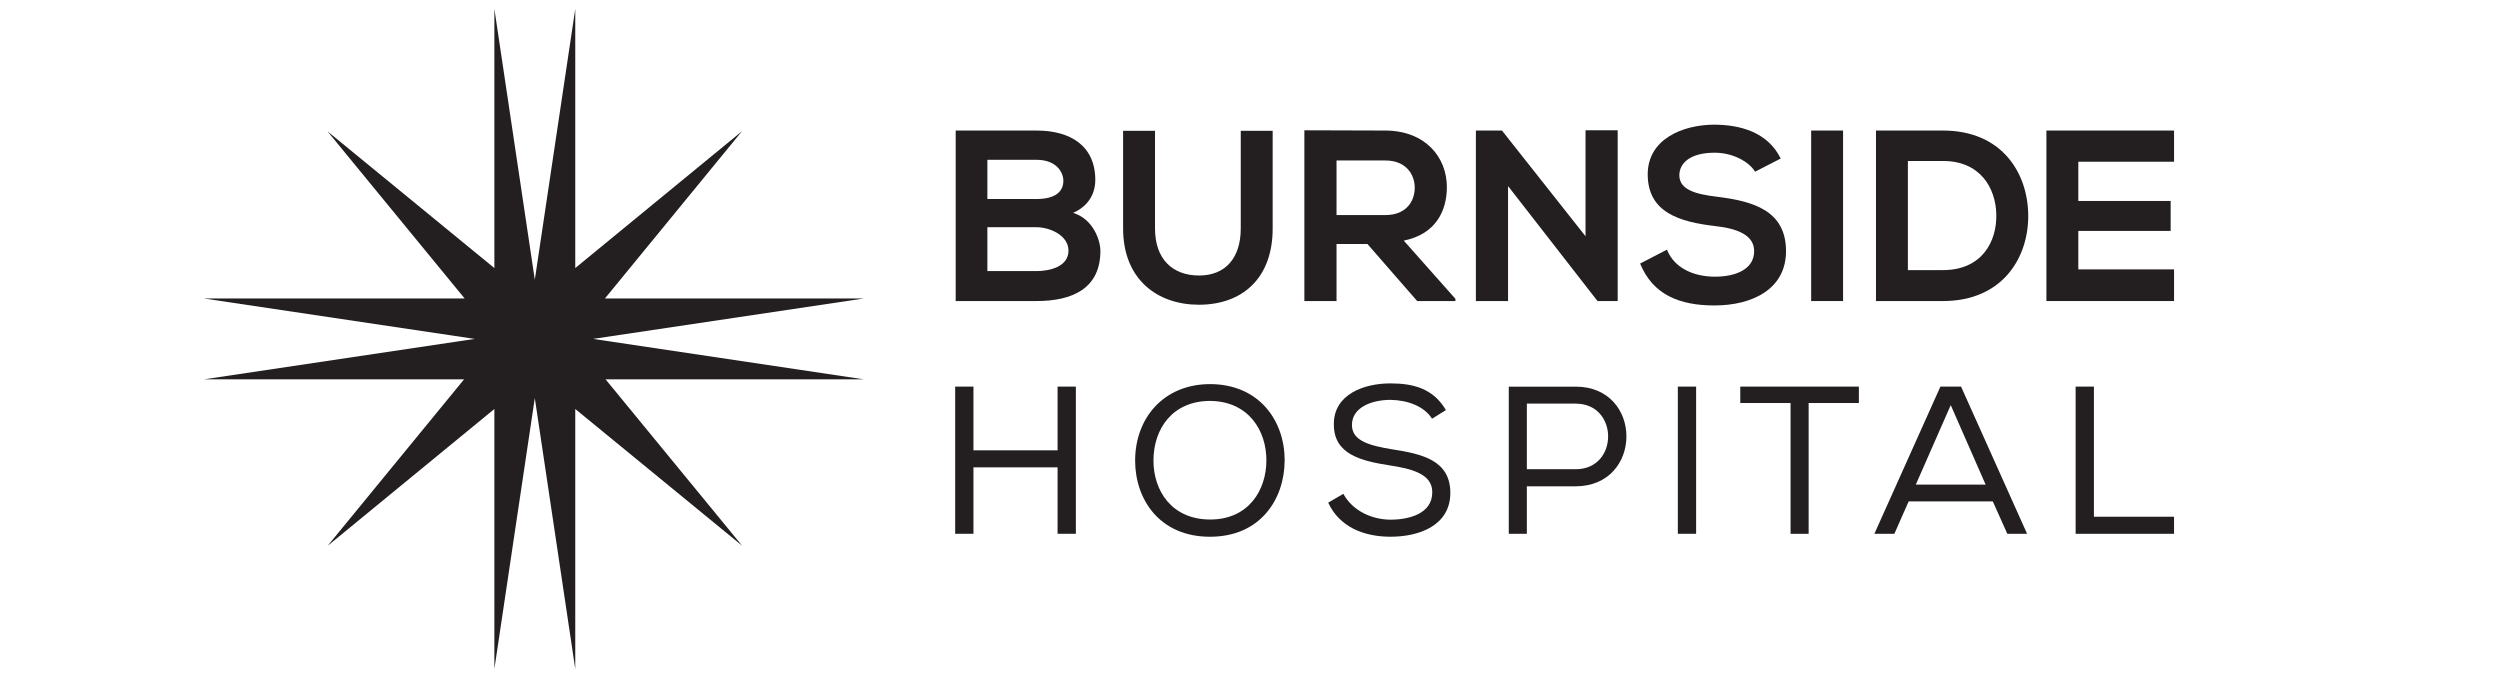 <?xml version="1.0" encoding="UTF-8"?>
<svg width="400px" height="109px" xmlns="http://www.w3.org/2000/svg" xmlns:i="http://ns.adobe.com/AdobeIllustrator/10.0/" id="Layer_1" version="1.1" viewBox="0 0 359 98">
  <defs>
    <style>
      .st0 {
        fill: #231f20;
      }
    </style>
  </defs>
  <polygon class="st0" points="84.99 48.752 123.957 42.936 86.705 42.936 106.423 18.873 82.437 38.559 82.437 1.276 76.617 40.242 70.801 1.276 70.801 38.564 46.795 18.893 66.523 42.936 29 42.936 67.967 48.752 29 54.572 66.44 54.572 46.811 78.521 70.801 58.834 70.801 96.233 76.617 57.266 82.437 96.233 82.437 58.834 106.443 78.505 86.799 54.572 123.957 54.572 84.99 48.752"></polygon>
  <g>
    <g>
      <path class="st0" d="M151.819,67.229h-12.1v9.557h-2.631v-21.172h2.631v9.166h12.1v-9.166h2.631v21.172h-2.631v-9.557Z"></path>
      <path class="st0" d="M184.486,66.265c-.031,5.534-3.481,10.948-10.739,10.948s-10.771-5.383-10.771-10.948c0-6.138,4.117-11.011,10.797-11.011,7.175.026,10.745,5.414,10.713,11.011ZM173.778,57.672c-5.383,0-8.165,3.96-8.165,8.593,0,4.294,2.6,8.468,8.165,8.468s8.077-4.294,8.077-8.468c.031-4.299-2.543-8.53-8.077-8.593Z"></path>
      <path class="st0" d="M199.728,57.521c-2.694,0-5.565,1.058-5.565,3.627,0,2.298,2.631,2.965,5.748,3.481,4.236.667,8.41,1.511,8.41,6.29-.031,4.747-4.565,6.29-8.619,6.29-3.752,0-7.321-1.36-8.952-4.903l2.178-1.271c1.36,2.512,4.205,3.72,6.805,3.72,2.569,0,5.987-.818,5.987-3.934.031-2.631-2.934-3.387-6.112-3.872-4.085-.636-8.046-1.574-8.046-5.867-.062-4.419,4.445-5.93,8.108-5.93,3.147,0,6.138.636,8.014,3.84l-1.996,1.24c-1.152-1.834-3.601-2.678-5.961-2.71Z"></path>
      <path class="st0" d="M219.326,76.791h-2.6v-21.172h9.619c9.739,0,9.739,14.309,0,14.34h-7.019v6.831ZM226.345,58.063h-7.019v9.437h7.019c6.232,0,6.232-9.437,0-9.437Z"></path>
      <path class="st0" d="M241.045,55.614h2.631v21.172h-2.631v-21.172Z"></path>
      <path class="st0" d="M250.028,57.975v-2.361h17.06v2.361h-7.227v18.816h-2.6v-18.816h-7.233Z"></path>
      <path class="st0" d="M281.788,55.614l9.499,21.172h-2.845l-2.09-4.659h-12.1l-2.058,4.659h-2.876l9.499-21.172h2.97ZM280.303,58.277l-5.023,11.433h10.041l-5.018-11.433Z"></path>
      <path class="st0" d="M300.901,74.337h11.526v2.449h-14.158v-21.172h2.631v18.723Z"></path>
    </g>
    <g>
      <path class="st0" d="M157.244,25.892c0,1.891-.912,3.715-3.189,4.731,2.876.875,3.924,3.924,3.924,5.466,0,5.466-4.101,7.217-9.181,7.217h-11.636v-24.527h11.636c4.841,0,8.447,2.173,8.447,7.113ZM141.721,28.627h7.076c2.908,0,3.856-1.224,3.856-2.626,0-1.12-.912-3.012-3.856-3.012h-7.076v5.638ZM141.721,38.997h7.076c1.891,0,4.591-.63,4.591-2.944,0-2.209-2.699-3.366-4.591-3.366h-7.076v6.31Z"></path>
      <path class="st0" d="M182.761,18.815v14.054c0,7.253-4.45,10.969-10.62,10.969-5.888,0-10.896-3.575-10.896-10.969v-14.054h4.591v14.054c0,4.414,2.522,6.764,6.342,6.764s5.992-2.558,5.992-6.764v-14.054h4.591Z"></path>
      <path class="st0" d="M209.05,43.306h-5.503l-7.149-8.202h-4.45v8.202h-4.627v-24.564c3.893,0,7.78.036,11.667.036,5.784.036,8.832,3.887,8.832,8.129,0,3.366-1.542,6.764-6.201,7.707l7.431,8.374v.318h0ZM191.948,23.088v7.848h7.045c2.944,0,4.205-1.959,4.205-3.924,0-1.959-1.298-3.924-4.205-3.924h-7.045Z"></path>
      <path class="st0" d="M227.767,18.742h4.627v24.564h-2.876v.036l-12.897-16.576v16.539h-4.627v-24.527h3.752l12.021,15.21v-15.247h0Z"></path>
      <path class="st0" d="M252.159,24.703c-.839-1.402-3.152-2.736-5.815-2.736-3.434,0-5.081,1.438-5.081,3.257,0,2.136,2.522,2.731,5.466,3.085,5.117.63,9.88,1.964,9.88,7.816,0,5.466-4.836,7.816-10.302,7.816-5.013,0-8.864-1.542-10.687-6.029l3.856-1.996c1.084,2.699,3.924,3.887,6.904,3.887,2.908,0,5.643-1.016,5.643-3.679,0-2.314-2.418-3.257-5.675-3.611-5.013-.594-9.635-1.928-9.635-7.431,0-5.049,4.976-7.113,9.494-7.149,3.82,0,7.78,1.084,9.635,4.872l-3.684,1.897Z"></path>
      <path class="st0" d="M260.226,43.306v-24.527h4.591v24.527h-4.591Z"></path>
      <path class="st0" d="M291.449,30.831c.104,6.201-3.679,12.475-12.266,12.475h-9.635v-24.527h9.635c8.41,0,12.162,5.992,12.266,12.053ZM274.139,38.856h5.044c5.57,0,7.78-4.064,7.676-8.061-.104-3.82-2.35-7.639-7.676-7.639h-5.044v15.7Z"></path>
      <path class="st0" d="M312.428,43.306h-18.363v-24.527h18.363v4.487h-13.772v5.643h13.282v4.309h-13.282v5.534h13.772v4.554Z"></path>
    </g>
  </g>
</svg>

